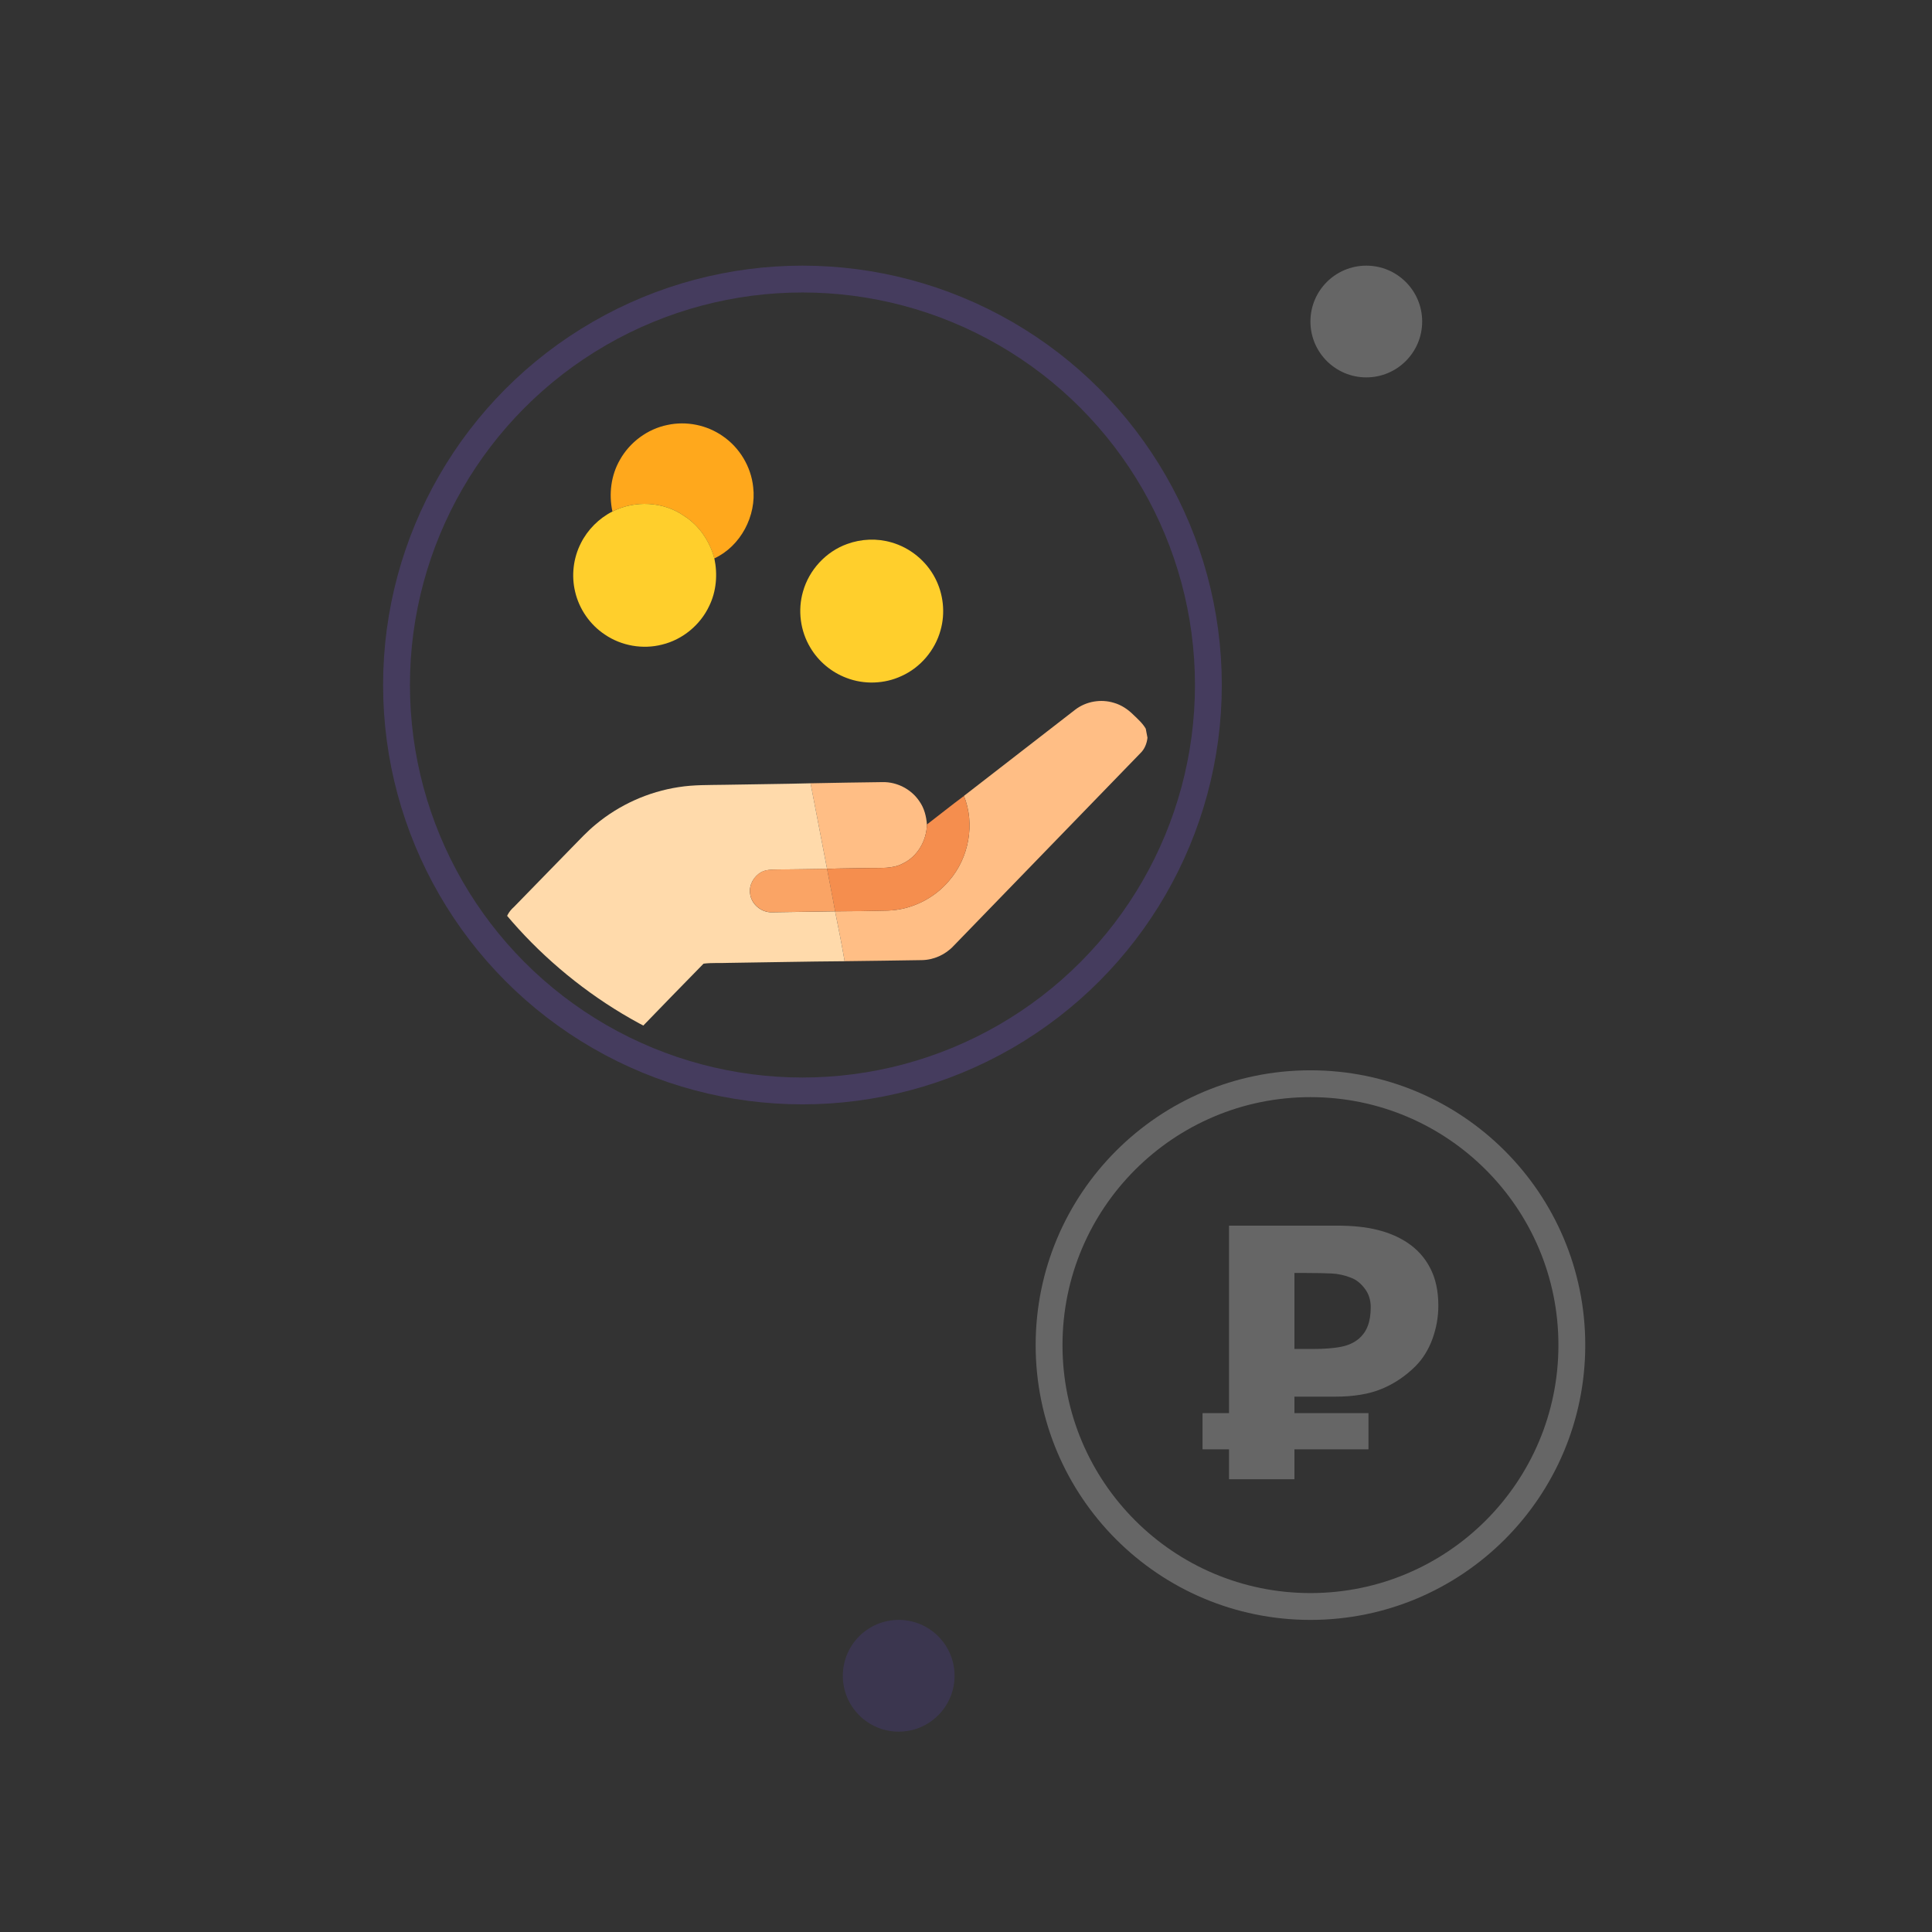 <svg width="72" height="72" viewBox="0 0 72 72" fill="none" xmlns="http://www.w3.org/2000/svg">
<rect x="0" y="0" width="72" height="72" fill="#333333" stroke="none"/>
<circle cx="29.905" cy="25.528" r="15.128" stroke="#6A4FB7" stroke-opacity="0.33"/>
<g clip-path="url(#clip0_214_4)">
<path d="M23.102 17.137C23.471 16.478 24.131 15.987 24.873 15.837C25.576 15.684 26.338 15.837 26.928 16.248C27.561 16.677 27.991 17.392 28.069 18.154C28.198 19.222 27.603 20.354 26.621 20.81C26.447 20.17 26.056 19.582 25.491 19.226C24.721 18.686 23.657 18.637 22.823 19.062C22.684 18.413 22.769 17.715 23.102 17.137Z" fill="#FFA81C"/>
<path d="M22.824 19.062C23.658 18.637 24.722 18.686 25.492 19.226C26.057 19.582 26.448 20.17 26.622 20.809C26.748 21.4 26.698 22.035 26.431 22.581C26.099 23.291 25.437 23.837 24.675 24.022C23.952 24.208 23.155 24.068 22.539 23.647C21.986 23.28 21.583 22.697 21.433 22.051C21.289 21.451 21.365 20.801 21.644 20.25C21.897 19.741 22.319 19.319 22.824 19.062Z" fill="#FFCF2C"/>
<path d="M31.571 20.273C32.097 20.081 32.684 20.056 33.222 20.214C33.915 20.411 34.518 20.903 34.849 21.543C35.159 22.136 35.235 22.849 35.05 23.493C34.845 24.234 34.303 24.876 33.6 25.192C32.961 25.491 32.202 25.517 31.545 25.263C30.986 25.053 30.502 24.649 30.198 24.134C29.825 23.515 29.724 22.741 29.925 22.047C30.151 21.238 30.78 20.556 31.571 20.273Z" fill="#FFCF2C"/>
<path d="M40.077 26.442C40.481 26.136 41.029 26.043 41.512 26.192C41.791 26.271 42.038 26.438 42.242 26.642C42.407 26.801 42.583 26.955 42.699 27.157L42.763 27.494C42.739 27.712 42.654 27.924 42.492 28.076C40.174 30.467 37.857 32.858 35.539 35.249C35.233 35.578 34.797 35.776 34.347 35.781C33.391 35.792 32.434 35.814 31.477 35.821C31.369 35.199 31.248 34.58 31.121 33.962C31.776 33.958 32.431 33.952 33.086 33.934C33.961 33.907 34.812 33.488 35.373 32.818C36.108 31.968 36.345 30.709 35.923 29.661C37.31 28.592 38.69 27.512 40.077 26.442Z" fill="#FFBE85"/>
<path d="M30.206 29.191C31.101 29.17 31.997 29.161 32.891 29.147C33.433 29.136 33.967 29.415 34.266 29.866C34.444 30.117 34.521 30.424 34.544 30.727C34.533 31.33 34.191 31.927 33.636 32.185C33.262 32.381 32.829 32.341 32.421 32.349C31.888 32.362 31.355 32.358 30.822 32.38C30.616 31.317 30.415 30.254 30.206 29.191Z" fill="#FFBE85"/>
<path d="M22.198 30.727C23.078 29.993 24.162 29.505 25.294 29.333C25.857 29.243 26.428 29.258 26.995 29.247C28.066 29.226 29.136 29.219 30.207 29.191C30.415 30.253 30.616 31.317 30.822 32.38C30.195 32.388 29.569 32.401 28.942 32.405C28.748 32.41 28.541 32.408 28.367 32.505C28.093 32.659 27.909 32.978 27.953 33.295C27.99 33.695 28.376 34.015 28.773 33.998C29.556 33.989 30.338 33.974 31.121 33.963C31.248 34.581 31.37 35.2 31.477 35.822C30.031 35.832 28.585 35.865 27.138 35.884C26.832 35.898 26.523 35.874 26.219 35.913C24.646 37.516 23.093 39.137 21.526 40.745C21.334 40.936 21.158 41.184 20.872 41.231C20.524 41.305 20.164 41.083 20.04 40.756L18.83 34.468C18.82 34.203 18.961 33.968 19.154 33.799C19.877 33.061 20.596 32.319 21.317 31.58C21.603 31.288 21.882 30.987 22.198 30.727Z" fill="#FFDAAB"/>
<path d="M34.544 30.726C35.005 30.373 35.457 30.008 35.923 29.663C36.345 30.71 36.108 31.969 35.373 32.819C34.812 33.489 33.961 33.908 33.086 33.935C32.431 33.953 31.776 33.959 31.121 33.963C31.029 33.434 30.919 32.908 30.821 32.38C31.354 32.358 31.888 32.361 32.421 32.349C32.829 32.34 33.262 32.381 33.636 32.185C34.191 31.927 34.532 31.329 34.544 30.726Z" fill="#F58E4E"/>
<path d="M28.367 32.502C28.542 32.405 28.748 32.408 28.943 32.403C29.57 32.398 30.196 32.385 30.822 32.377C30.92 32.906 31.03 33.431 31.122 33.961C30.339 33.971 29.557 33.986 28.774 33.996C28.377 34.012 27.991 33.692 27.954 33.293C27.91 32.976 28.094 32.656 28.367 32.502Z" fill="#FAA465"/>
</g>
<circle cx="48.837" cy="50.128" r="9.741" stroke="white" stroke-opacity="0.25"/>
<g opacity="0.25">
<path fill-rule="evenodd" clip-rule="evenodd" d="M53.381 49.903C53.529 49.497 53.603 49.082 53.603 48.659C53.603 48.113 53.502 47.646 53.298 47.256C53.099 46.867 52.81 46.547 52.429 46.298C52.111 46.09 51.745 45.936 51.331 45.834C50.92 45.729 50.414 45.676 49.813 45.676H45.802V52.664H44.815V54.011H45.802V55.127H48.239V54.011H50.999V52.664H48.239V52.049H49.756C50.446 52.049 51.022 51.954 51.483 51.763C51.948 51.573 52.37 51.291 52.746 50.919C53.021 50.644 53.233 50.305 53.381 49.903ZM50.867 48.031C51.011 48.221 51.083 48.45 51.083 48.716C51.083 48.987 51.047 49.218 50.975 49.408C50.907 49.594 50.795 49.755 50.639 49.891C50.457 50.043 50.23 50.145 49.959 50.195C49.693 50.246 49.352 50.272 48.938 50.272H48.239V47.44H48.658C49.06 47.44 49.382 47.447 49.623 47.459C49.864 47.468 50.112 47.523 50.366 47.624C50.556 47.701 50.723 47.836 50.867 48.031Z" fill="white"/>
</g>
<circle cx="50.918" cy="11.982" r="2.082" fill="white" fill-opacity="0.25"/>
<circle cx="33.492" cy="62.451" r="2.082" fill="#5741A6" fill-opacity="0.25"/>
<defs>
<clipPath id="clip0_214_4">
<rect x="12.922" y="13.104" width="29" height="30" rx="14.5" transform="rotate(-11.205 12.922 13.104)" fill="white"/>
</clipPath>
</defs>
</svg>
